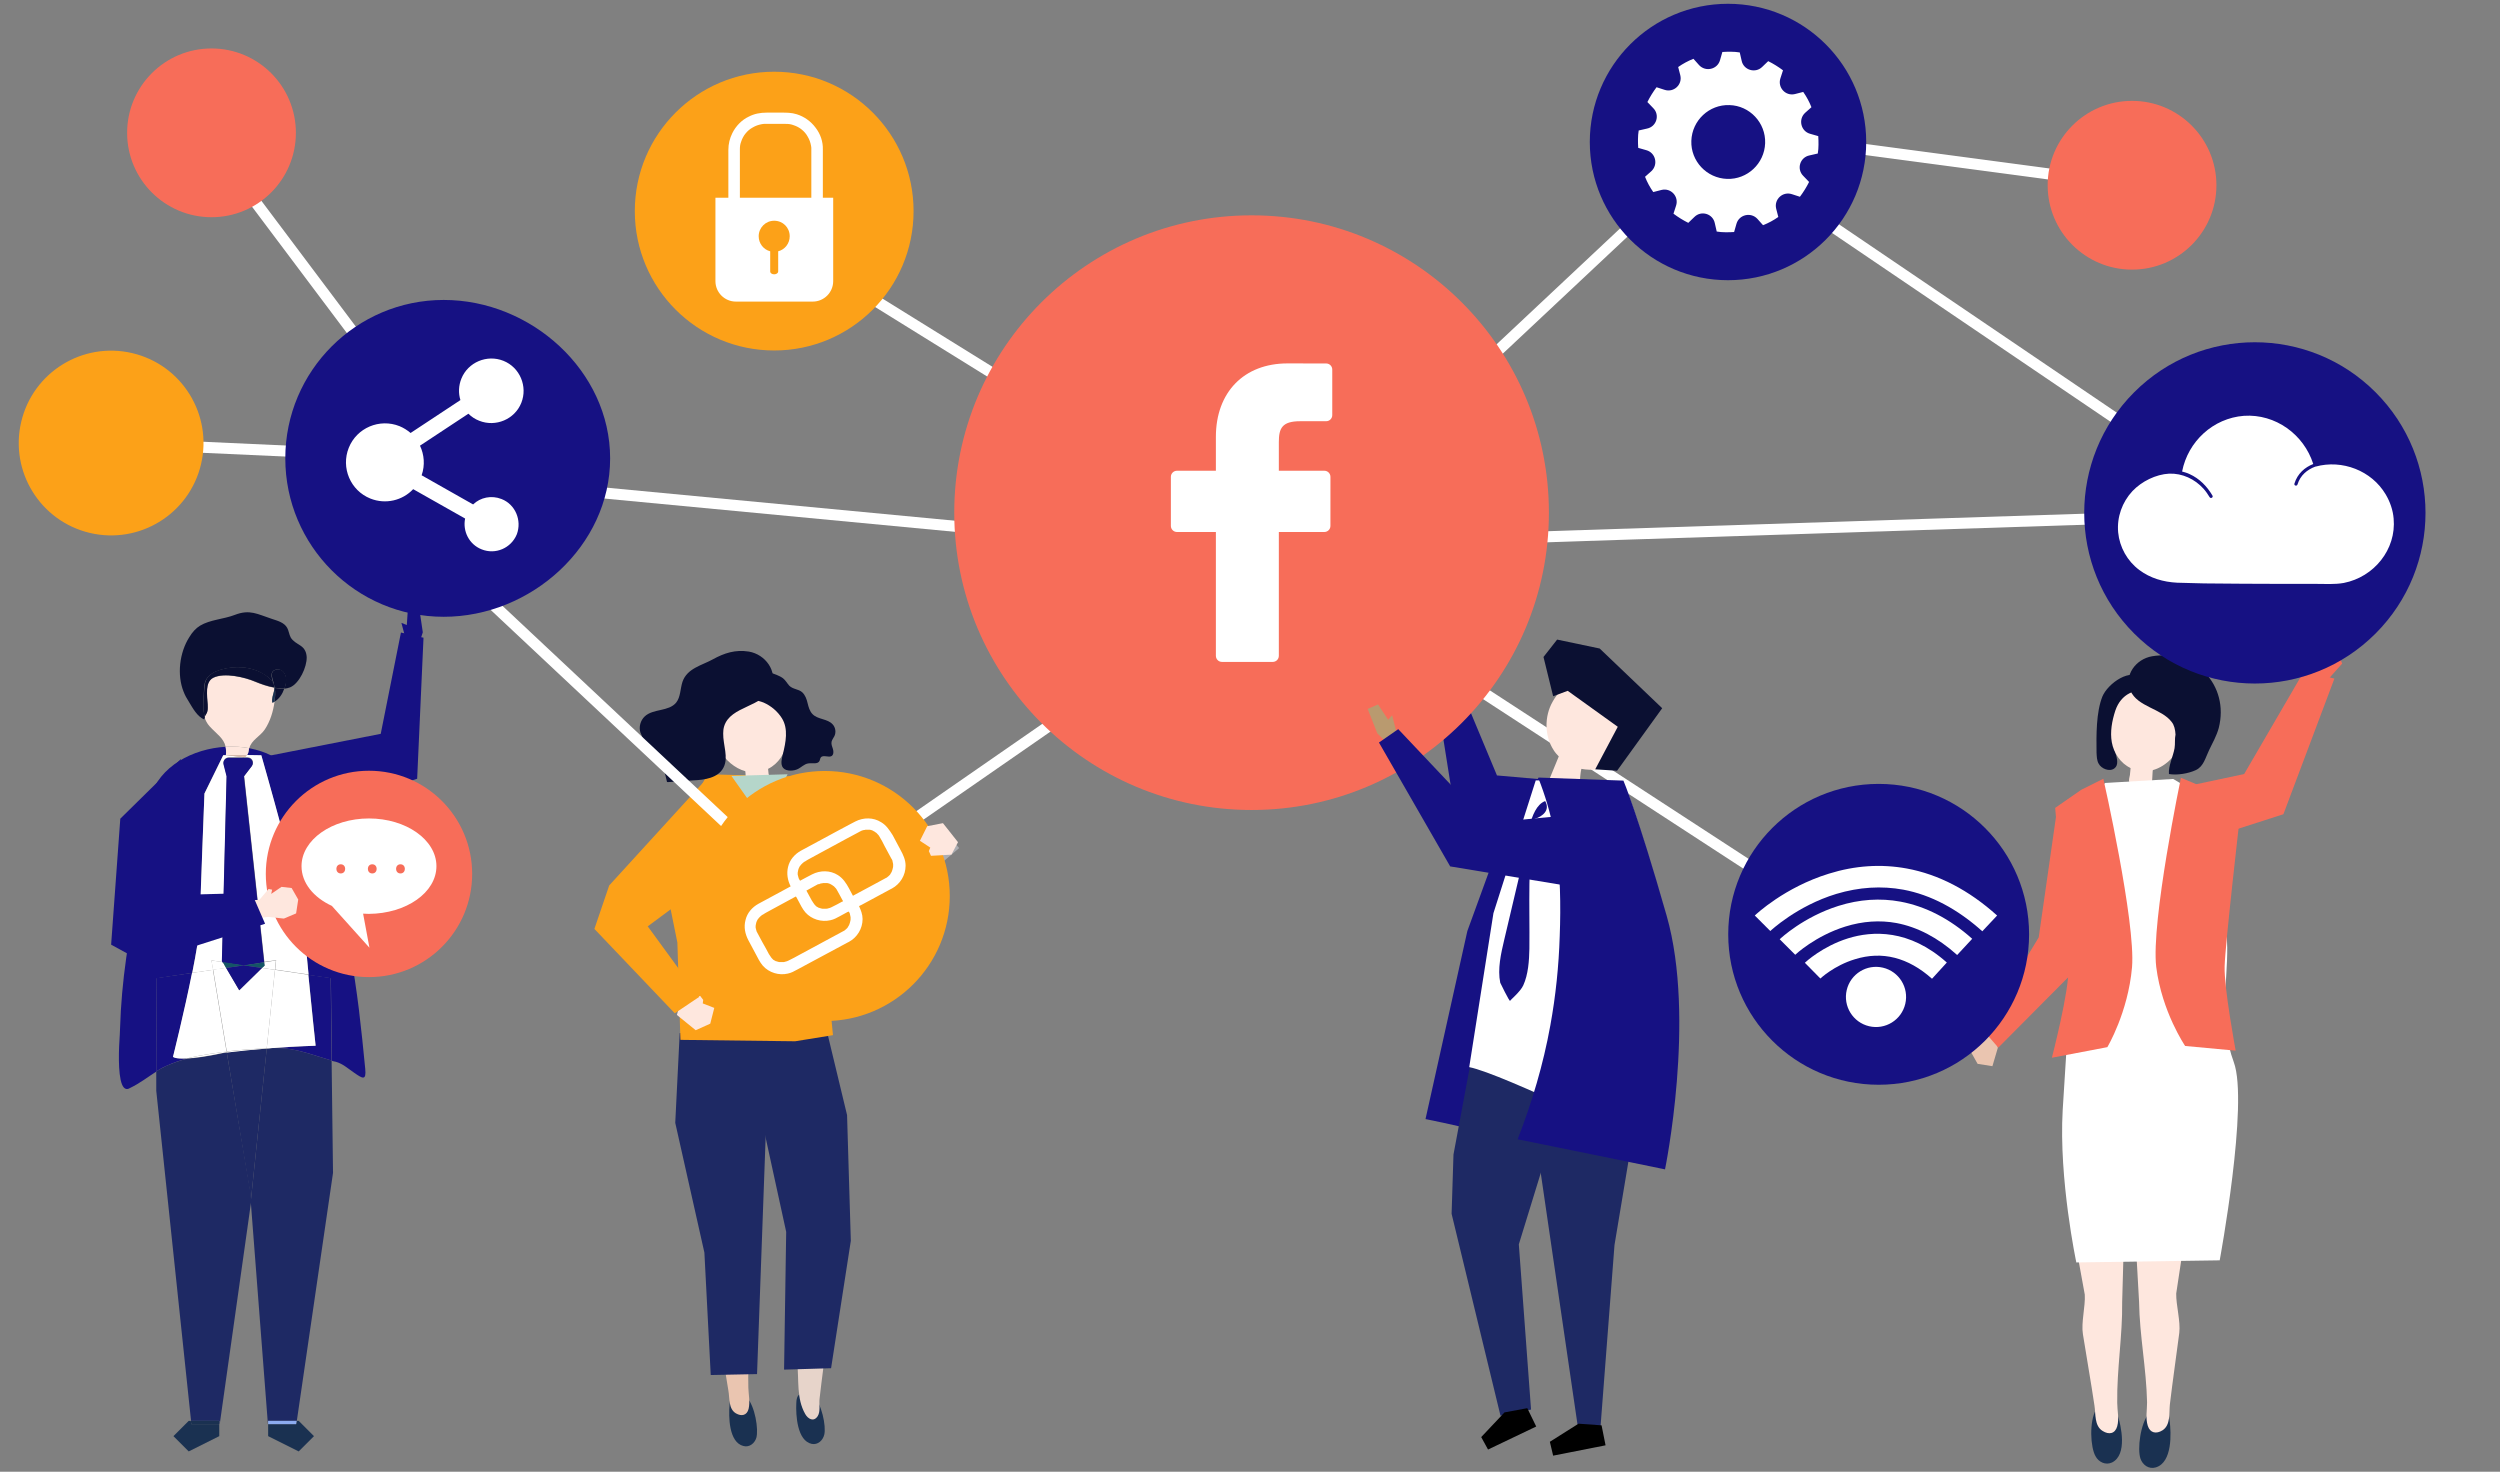 <svg viewBox="0 0 654 385" fill="none" xmlns="http://www.w3.org/2000/svg">
<rect x="0" y="0" width="654" height="385" fill="#808080" stroke="none"/>
<path d="M29.151 114.476L29.02 117.363L117.043 121.363L117.174 118.476L29.151 114.476Z" fill="white"/>
<path d="M54.379 33.884L52.068 35.619L116.009 120.784L118.32 119.049L54.379 33.884Z" fill="white"/>
<path d="M375.557 178.383L375.926 171.742L378.815 171.558L379.553 176.108L380.906 175.431L379.861 181.15L376.909 181.703L375.557 178.383Z" fill="#161183"/>
<path d="M412.695 204.699L391.605 202.855L381.213 177.952L375.434 179.797L380.906 214.291L413.863 220.317L412.695 204.699Z" fill="#161183"/>
<path d="M110.605 165.409L109.621 158.768L106.731 158.891L106.424 163.503L105.01 162.949L106.485 168.545L109.498 168.852L110.605 165.409Z" fill="#161183"/>
<path d="M69.225 197.936L99.599 191.971L104.887 165.47L110.79 166.823L109.13 203.716L78.755 213.799L69.225 197.936Z" fill="#161183"/>
<path d="M195.337 365.489C194.661 364.751 193.923 364.382 193.062 364.505C192.263 364.628 191.525 365.181 191.156 365.919C190.91 366.411 190.849 367.026 190.849 367.579C190.603 370.469 190.603 377.294 194.477 378.278C196.075 378.708 197.428 377.54 197.858 376.126C198.473 373.974 197.551 367.887 195.337 365.489Z" fill="#1A3151"/>
<path d="M196.691 322.14L196.507 339.664C196.753 347.473 195.523 355.282 195.769 363.091C195.831 364.874 196.261 366.78 195.831 368.563C195.4 370.285 193.986 370.592 192.51 369.731C190.543 368.563 190.912 365.796 190.543 363.767C189.682 358.233 188.637 352.761 187.714 347.227C187.284 344.521 188.206 340.709 188.022 338.004L185.193 323.308L196.691 322.14Z" fill="#EAC5B0"/>
<path d="M176.645 293.733L184.269 327.674L185.929 359.709L198.042 359.463L201.301 269.814L177.813 270.245L176.645 293.733Z" fill="#1E2964"/>
<path d="M212.674 364.874C211.997 364.197 211.198 363.829 210.399 364.013C209.599 364.197 208.861 364.812 208.554 365.55C208.369 366.104 208.308 366.657 208.308 367.21C208.185 370.1 208.492 376.925 212.366 377.725C213.965 378.032 215.256 376.802 215.625 375.327C216.178 373.113 214.949 367.149 212.674 364.874Z" fill="#1A3151"/>
<path d="M206.281 324.6L207.327 342.124C207.388 346.981 208.064 351.839 208.556 356.635C209.048 361.123 208.31 365.796 210.647 369.916C211.385 371.207 212.86 372.068 213.906 370.469C214.705 369.239 214.213 367.272 214.398 365.919C215.012 360.385 215.812 354.851 216.488 349.256C216.796 346.551 215.689 342.8 215.75 340.033L217.902 325.214L206.281 324.6Z" fill="#E7D4CA"/>
<path d="M221.592 291.704L222.576 324.6L217.411 357.926L205.113 358.295L205.667 322.263L199.149 292.38L196.936 272.766L216.489 270.491L221.592 291.704Z" fill="#1E2964"/>
<path d="M206.161 203.101L185.071 202.547L172.896 225.298L177.201 246.572L178 272.028L208.006 272.397L217.905 270.798L215.261 243.621L216.798 207.282L206.161 203.101Z" fill="#FCA118"/>
<path d="M178.06 262.006L177.076 265.51L181.995 269.507L185.807 267.785L186.853 263.666L183.84 262.497L183.963 261.575L183.163 260.53L178.06 262.006Z" fill="#FEE7DE"/>
<path d="M185.131 203.408L159.368 231.631L155.494 243.006L176.523 265.08L182.917 260.776L169.452 242.33L182.303 232.799L185.131 203.408Z" fill="#FCA118"/>
<path d="M205.361 216.812L216.306 238.763L228.173 241.1L250.923 221.854L245.881 216.075L225.652 227.388L214.953 207.282L205.361 216.812Z" fill="#ABADB2"/>
<path d="M204.804 185.454C201.606 176.231 189.432 179.674 186.911 187.913C185.251 193.263 189.432 200.211 194.966 201.748C194.966 201.932 195.027 202.178 195.027 202.301C195.027 203.162 195.15 204.023 195.273 204.884C195.335 205.191 200.192 204.269 200.746 204.146C200.93 204.085 201.176 204.085 201.237 203.9C201.422 203.593 201.114 202.67 201.053 202.363C200.992 201.932 200.991 201.564 200.93 201.133C203.697 199.78 205.419 196.952 205.91 194.062C206.402 191.172 205.788 188.221 204.804 185.454Z" fill="#FEE7DE"/>
<path d="M196.873 177.092C196.197 177.768 195.951 178.69 195.766 179.551C195.643 180.104 195.582 180.658 195.643 181.15C196.074 183.24 198.164 183.117 199.763 183.794C201.73 184.655 203.452 186.13 204.559 187.913C206.281 190.68 205.543 194.247 204.805 197.259C204.559 198.305 204.067 199.903 204.866 200.887C205.727 201.871 207.695 201.687 208.679 201.195C209.601 200.764 210.339 199.903 211.384 199.719C212.491 199.534 213.905 200.026 214.397 199.043C214.52 198.797 214.52 198.428 214.704 198.182C215.319 197.321 216.795 198.305 217.594 197.751C218.086 197.382 218.086 196.583 217.902 195.968C217.717 195.353 217.41 194.738 217.533 194.062C217.656 193.509 218.025 193.078 218.271 192.586C218.762 191.603 218.578 190.311 217.84 189.512C216.487 187.975 213.966 188.282 212.552 186.807C211.814 186.069 211.507 184.962 211.261 183.917C211.015 182.871 210.646 181.826 209.847 181.088C208.863 180.227 207.449 180.35 206.465 179.367C205.912 178.752 205.543 178.014 204.866 177.461C204.006 176.784 202.407 176.231 201.362 175.923C199.947 175.493 198.103 175.862 196.873 177.092Z" fill="#0B1032"/>
<path d="M189.188 191.849C189.127 194.861 190.664 198.182 189.25 200.826C187.836 203.531 184.331 204.023 181.318 204.146C180.826 204.146 174.493 204.699 174.493 204.576C174.001 202.486 173.509 200.272 172.402 198.428C171.295 196.583 169.451 195.046 167.299 194.923C167.914 194.8 168.221 194.062 168.16 193.447C168.098 192.832 167.791 192.217 167.545 191.664C167.053 190.188 167.545 188.467 168.652 187.421C170.865 185.331 174.923 186.192 176.891 183.794C178.059 182.318 177.936 180.166 178.551 178.321C179.781 174.817 183.593 174.079 186.483 172.48C189.496 170.82 192.386 169.898 195.89 170.451C200.256 171.189 203.453 175.616 201.793 179.736C199.641 185.085 191.094 184.593 189.434 190.004C189.25 190.619 189.188 191.234 189.188 191.849Z" fill="#0B1032"/>
<path d="M191.34 202.978L197.857 212.201L200.932 211.955L206.035 202.547L191.34 202.978Z" fill="#B5D6CA"/>
<path d="M452.27 32.899L451.889 35.763L557.569 49.848L557.951 46.983L452.27 32.899Z" fill="white"/>
<path d="M100.297 129.27L98.32 131.378L209.216 235.401L211.193 233.293L100.297 129.27Z" fill="white"/>
<path d="M453.8 40.185L452.178 42.577L589.029 135.365L590.651 132.973L453.8 40.185Z" fill="white"/>
<path d="M95.544 279.591C95.052 274.426 94.499 269.2 93.884 264.035C92.593 253.705 90.871 243.375 87.92 233.414C86.813 229.602 85.522 225.851 84.231 222.039C82.632 217.427 81.095 212.877 79.496 208.266C77.528 202.547 74.208 198.551 68.428 196.583C67.383 196.214 66.338 195.968 65.17 195.722C65.17 195.845 65.108 195.968 65.108 196.091C65.047 196.645 64.862 197.259 64.555 197.628L68.367 197.69C68.367 197.69 79.066 235.136 79.496 241.592C79.619 244.051 80.172 249.401 80.726 255.057L86.567 255.918L86.813 277.5C87.121 277.623 87.49 277.685 87.797 277.746C89.641 278.238 91.117 279.591 92.654 280.636C94.868 282.173 95.852 282.788 95.544 279.591Z" fill="#161183"/>
<path d="M50.288 254.504C51.333 249.216 52.194 244.359 52.255 241.715C52.501 233.783 53.485 207.589 53.485 207.589L58.404 197.567H59.326C59.265 197.567 59.203 197.567 59.142 197.567C59.203 196.706 59.203 196.03 59.08 195.353C50.472 195.845 41.679 200.395 39.22 208.758C39.035 209.434 38.851 210.172 38.789 210.848C38.42 215.152 39.773 218.288 38.544 222.654C37.437 226.404 36.514 230.217 35.777 234.029C34.731 239.563 33.809 245.097 33.01 250.63C32.149 256.718 31.595 262.805 31.411 268.892C31.411 269.568 31.288 271.413 31.165 273.688C30.98 278.361 31.104 284.633 33.071 284.879C33.44 284.94 33.809 284.756 34.116 284.571C36.637 283.342 38.666 281.743 40.88 280.329L41.003 255.918L50.288 254.504Z" fill="#161183"/>
<path d="M71.07 274.18C70.64 274.242 70.209 274.242 69.779 274.303L65.598 314.331L70.086 372.56H70.148V371.699H77.649L87.118 306.83L86.749 277.439C82.199 276.148 77.28 274.119 72.607 274.18C72.054 274.18 71.562 274.18 71.07 274.18Z" fill="#1E2964"/>
<path d="M80.664 254.996C81.525 263.912 82.57 273.565 82.57 273.565C82.57 273.565 77.897 273.688 71.072 274.18C71.564 274.18 72.056 274.18 72.609 274.18C77.344 274.119 82.263 276.148 86.751 277.439L86.506 255.857L80.664 254.996Z" fill="#161183"/>
<path d="M70.148 372.56V375.696L78.142 379.692L82.138 375.696L78.142 371.699H77.588L77.465 372.56H70.148Z" fill="#1A3151"/>
<path d="M70.148 372.56H77.465L77.588 371.699H70.148V372.56Z" fill="#8CABEF"/>
<path d="M59.325 275.348C59.141 275.348 58.956 275.41 58.772 275.41C54.037 276.455 50.901 276.824 48.934 276.947C47.028 277.439 45.121 278.115 43.338 278.915C42.478 279.345 41.617 279.775 40.879 280.267V285.371L49.979 371.699H57.419V372.56H57.48L65.658 314.639L65.72 314.331L65.535 311.933L59.325 275.348Z" fill="#1E2964"/>
<path d="M48.934 276.885C45.675 277.07 45.306 276.455 45.306 276.455C45.306 276.455 48.257 264.711 50.286 254.504L41.002 255.857L40.879 280.267C41.678 279.775 42.478 279.283 43.338 278.915C45.121 278.054 47.028 277.439 48.934 276.885Z" fill="#161183"/>
<path d="M59.328 275.348L65.415 311.933L65.6 314.331L69.781 274.303C66.645 274.549 63.079 274.856 59.328 275.348Z" fill="#1E2964"/>
<path d="M49.919 371.699H49.366L45.369 375.696L49.366 379.692L57.359 375.696V372.56H50.042L49.919 371.699Z" fill="#1A3151"/>
<path d="M49.92 371.699L50.043 372.56H57.36V371.699H49.92Z" fill="#1A3151"/>
<path d="M64.06 197.997C63.753 198.12 63.384 198.059 63.077 197.997C61.847 197.874 60.556 197.69 59.326 197.567H58.403L53.484 207.589C53.484 207.589 52.439 233.783 52.255 241.715C52.193 244.359 51.332 249.216 50.287 254.504L55.76 253.705L55.329 251.245L58.281 251.676L58.096 251.307L59.326 202.978L58.526 199.842C58.281 198.981 58.957 198.12 59.879 198.12H64.798C65.966 198.12 66.581 199.411 65.905 200.334L63.876 202.978L69.164 251.614L72.238 251.184L71.992 253.643L80.723 254.935C80.17 249.278 79.678 243.928 79.494 241.469C79.125 235.013 68.364 197.567 68.364 197.567L64.552 197.505C64.491 197.567 64.491 197.628 64.429 197.628C64.306 197.874 64.183 197.936 64.06 197.997Z" fill="white"/>
<path d="M69.779 274.303C70.21 274.242 70.64 274.242 71.07 274.18C70.64 274.18 70.21 274.18 69.779 274.242V274.303Z" fill="white"/>
<path d="M69.779 274.242C70.21 274.242 70.64 274.242 71.07 274.18C77.896 273.688 82.569 273.565 82.569 273.565C82.569 273.565 81.523 263.912 80.662 254.996L71.931 253.705L69.779 274.242Z" fill="white"/>
<path d="M58.279 251.676L55.328 251.245L55.697 253.705L59.14 253.213L58.279 251.676Z" fill="white"/>
<path d="M54.836 275.717C52.869 276.025 50.84 276.394 48.934 276.885C50.963 276.763 54.037 276.394 58.772 275.348C58.956 275.348 59.141 275.287 59.325 275.287L59.264 275.041C57.788 275.287 56.312 275.471 54.836 275.717Z" fill="white"/>
<path d="M68.551 253.213L71.933 253.705L72.178 251.245L69.104 251.737L69.227 252.598L68.551 253.213Z" fill="white"/>
<path d="M59.265 275.102L55.699 253.705L50.227 254.504C48.197 264.711 45.246 276.455 45.246 276.455C45.246 276.455 45.676 277.07 48.874 276.885C50.841 276.394 52.809 276.025 54.777 275.717C56.314 275.471 57.789 275.287 59.265 275.102Z" fill="white"/>
<path d="M59.266 275.102L59.327 275.348C63.016 274.918 66.583 274.549 69.78 274.303V274.242C66.275 274.364 62.77 274.672 59.266 275.102Z" fill="white"/>
<path d="M69.779 274.242L71.931 253.705L68.549 253.213L62.585 259.054L59.142 253.151L55.76 253.643L59.326 275.041C62.769 274.672 66.274 274.364 69.779 274.242Z" fill="white"/>
<path d="M69.105 251.737L63.817 203.101L65.846 200.457C66.522 199.534 65.907 198.243 64.739 198.243H59.82C58.898 198.243 58.283 199.104 58.468 199.965L59.267 203.101L58.037 251.43L58.222 251.799L63.694 252.598L69.105 251.737Z" fill="#161183"/>
<path d="M63.754 252.537L58.281 251.676L59.142 253.213L63.754 252.537Z" fill="#145566"/>
<path d="M68.55 253.213L69.226 252.598L69.103 251.737L63.754 252.537L68.55 253.213Z" fill="#145566"/>
<path d="M59.141 253.213L62.584 259.054L68.548 253.213L63.752 252.536L59.141 253.213Z" fill="#161183"/>
<path d="M65.228 195.722C65.72 193.632 68.057 192.648 69.287 190.803C70.701 188.651 71.439 186.192 71.808 183.671C71.808 183.609 71.808 183.609 71.808 183.548C71.623 183.671 71.439 183.732 71.254 183.794C71.008 182.81 71.5 181.765 71.685 180.719C71.746 180.473 71.746 180.227 71.746 179.92C69.963 179.613 68.118 178.936 66.766 178.383C63.999 177.153 58.649 175.923 55.759 177.338C53.484 178.444 54.161 182.072 54.284 184.347C54.284 184.9 54.345 185.515 54.222 186.069C54.099 186.622 53.73 187.053 53.484 187.544C53.73 188.405 54.161 189.266 54.837 190.004C56.682 192.033 58.526 193.078 59.018 195.353C61.109 195.23 63.261 195.353 65.228 195.722Z" fill="#FEE7DE"/>
<path d="M59.082 197.567C59.143 197.567 59.205 197.567 59.266 197.567L64.554 197.628C64.923 197.259 65.046 196.645 65.108 196.091C65.108 195.968 65.169 195.845 65.169 195.722C63.202 195.353 61.111 195.23 58.959 195.353C59.143 195.968 59.205 196.706 59.082 197.567Z" fill="#FEE7DE"/>
<path d="M63.079 197.997C63.386 198.059 63.755 198.059 64.063 197.997C64.247 197.936 64.37 197.874 64.493 197.751C64.555 197.69 64.555 197.69 64.616 197.628L59.328 197.567C60.558 197.751 61.788 197.874 63.079 197.997Z" fill="#EAC5B0"/>
<path d="M71.868 179.981C72.114 181.15 71.991 182.379 71.807 183.548C73.036 182.871 73.897 181.519 74.389 180.104C73.59 180.166 72.729 180.104 71.868 179.981Z" fill="#0B1032"/>
<path d="M71.868 179.981C71.806 179.981 71.806 179.981 71.745 179.981C71.745 180.227 71.745 180.535 71.683 180.781C71.438 181.826 71.007 182.81 71.253 183.855C71.438 183.794 71.622 183.671 71.806 183.609C71.93 182.318 72.114 181.088 71.868 179.981Z" fill="#1A3151"/>
<path d="M53.362 180.596C53.423 179.674 53.423 178.752 53.854 177.952C54.53 176.538 56.067 175.739 57.604 175.247C61.478 174.079 65.844 174.325 69.225 176.538C70.148 177.092 70.947 177.829 71.439 178.813C71.501 178.936 71.562 179.121 71.623 179.244C71.377 178.137 70.886 177.03 71.07 176.231C71.316 175.062 72.915 174.817 73.775 175.493C74.39 175.923 74.759 176.784 74.821 177.583C74.882 178.383 74.698 179.182 74.452 179.981C74.452 180.043 74.39 180.104 74.39 180.166C74.944 180.104 75.436 179.981 75.928 179.797C78.326 178.752 80.293 174.509 80.232 171.927C80.17 170.697 79.74 169.652 78.633 168.914C77.711 168.299 76.604 167.746 76.05 166.762C75.62 165.962 75.559 165.04 75.128 164.241C74.329 162.827 72.607 162.396 71.132 161.904C67.381 160.674 65.352 159.322 61.417 160.859C58.588 161.966 54.96 162.089 52.316 163.687C51.21 164.364 50.287 165.409 49.55 166.639C46.906 170.758 46.291 176.6 48.012 180.904C48.381 181.888 48.873 182.748 49.426 183.609C50.472 185.331 51.579 187.421 53.423 188.221C53.423 188.036 53.546 187.852 53.608 187.667C52.931 185.331 53.3 182.871 53.362 180.596Z" fill="#0B1032"/>
<path d="M54.344 184.286C54.221 182.011 53.544 178.444 55.819 177.276C58.709 175.862 64.059 177.153 66.826 178.321C68.178 178.875 69.962 179.551 71.806 179.859C71.806 179.613 71.745 179.428 71.683 179.182C71.622 178.998 71.56 178.875 71.499 178.752C71.007 177.768 70.146 177.092 69.285 176.477C65.903 174.325 61.476 174.017 57.664 175.185C56.127 175.677 54.59 176.415 53.913 177.891C53.544 178.69 53.483 179.613 53.422 180.535C53.298 182.81 52.93 185.269 53.544 187.483C53.79 186.991 54.159 186.622 54.282 186.007C54.405 185.454 54.344 184.9 54.344 184.286Z" fill="#0B1032"/>
<path d="M74.882 177.522C74.82 176.723 74.451 175.923 73.836 175.431C72.975 174.817 71.377 175.063 71.131 176.169C70.946 176.969 71.5 178.075 71.684 179.182C71.746 179.428 71.869 179.674 71.869 179.92C72.73 180.043 73.652 180.104 74.451 180.043C74.451 179.982 74.513 179.92 74.513 179.859C74.759 179.121 74.943 178.321 74.882 177.522Z" fill="#0B1032"/>
<path d="M71.623 179.244C71.684 179.49 71.684 179.736 71.746 179.92C71.808 179.92 71.808 179.92 71.869 179.92C71.808 179.736 71.746 179.49 71.623 179.244Z" fill="#1A3151"/>
<path d="M553.62 188.282C551.96 190.926 552.759 194.37 553.497 197.259C553.804 198.428 554.296 200.149 553.128 201.01C551.837 201.994 549.685 201.072 549.008 199.78C548.516 198.92 548.516 197.874 548.455 196.89C548.393 192.463 548.332 186.315 549.992 182.195C551.345 178.936 557.371 174.263 560.937 177.706C561.613 178.321 561.859 179.244 562.044 180.104C562.167 180.596 562.29 181.15 562.167 181.642C561.736 183.671 559.707 183.548 558.17 184.224C556.325 185.085 554.665 186.561 553.62 188.282Z" fill="#0B1032"/>
<path d="M557.431 200.949C554.725 199.719 552.942 196.952 552.45 194.185C551.958 191.418 552.512 188.528 553.373 185.884C556.385 177.03 568.375 180.227 570.958 188.098C573.171 194.923 565.363 204.638 557.431 200.949Z" fill="#FEE7DE"/>
<path d="M569.115 192.156C568.869 193.263 569.053 194.615 568.869 195.722C568.5 197.874 567.209 200.395 567.393 202.486C569.545 202.855 572.496 202.363 574.464 201.441C576.493 200.457 576.924 198.243 577.907 196.214C578.83 194.308 579.875 192.463 580.428 190.434C583.257 179.244 574.218 169.775 562.966 171.681C558.723 172.419 555.588 176.661 557.309 180.658C559.154 184.962 565.487 185.331 568.131 188.897C568.746 189.635 569.053 190.865 569.115 192.156Z" fill="#0B1032"/>
<path d="M557.434 200.211C557.372 201.072 557.249 201.871 557.188 202.732C557.126 203.101 556.819 204.146 557.004 204.515C557.126 204.699 557.311 204.761 557.495 204.761C558.049 204.884 562.783 205.745 562.845 205.376C562.968 204.392 563.091 203.408 563.091 202.486C563.091 201.686 563.398 200.334 563.214 199.657C562.23 200.026 561.308 200.149 560.324 200.149C559.34 200.149 558.356 200.149 557.434 200.088C557.434 200.088 557.434 200.149 557.434 200.211Z" fill="#FEE7DE"/>
<path d="M522.076 270.86L518.756 270.183L515.436 274.918L517.342 278.3L521.215 278.915L522.63 274.119L522.076 270.86Z" fill="#EAC5B0"/>
<path d="M553.376 211.401L538.189 211.279L533.331 245.22L518.697 269.384L522.755 274.057L542.062 254.627L553.376 211.401Z" fill="#F76D59"/>
<path d="M548.333 368.747C548.886 367.825 549.624 367.21 550.669 367.149C551.653 367.087 552.575 367.518 553.19 368.256C553.559 368.747 553.743 369.362 553.928 369.977C554.912 373.052 556.572 380.553 552.514 382.582C550.792 383.381 549.009 382.459 548.21 380.983C546.857 378.708 546.488 371.883 548.333 368.747Z" fill="#1A3151"/>
<path d="M555.71 320.972L555.157 340.648C555.28 349.379 553.742 358.172 553.865 366.964C553.865 368.993 554.419 371.084 553.865 373.113C553.312 375.081 551.713 375.388 550.053 374.343C547.84 372.99 548.27 369.916 547.901 367.641C546.979 361.431 545.872 355.22 544.888 349.01C544.396 345.997 545.565 341.755 545.38 338.68L542.367 322.14L555.71 320.972Z" fill="#FEE7DE"/>
<path d="M562.288 369.547C563.025 368.686 563.825 368.256 564.87 368.317C565.792 368.44 566.715 368.993 567.145 369.854C567.453 370.408 567.514 371.023 567.575 371.699C568.006 374.896 568.313 382.582 563.948 383.873C562.103 384.427 560.504 383.197 559.951 381.598C559.09 379.139 559.89 372.314 562.288 369.547Z" fill="#1A3151"/>
<path d="M558.477 320.91L559.583 340.586C559.706 349.318 561.489 358.049 561.674 366.841C561.674 368.87 561.243 371.023 561.858 372.99C562.473 374.896 564.072 375.204 565.732 374.158C567.884 372.744 567.392 369.67 567.638 367.395C568.376 361.185 569.298 354.913 570.098 348.703C570.467 345.628 569.237 341.447 569.298 338.373L571.819 321.71L558.477 320.91Z" fill="#FEE7DE"/>
<path d="M568.499 203.777L550.729 204.822L541.075 212.078C541.075 212.078 542.059 242.391 541.69 253.643C541.321 264.895 540.583 273.996 539.6 290.413C538.554 308.49 543.166 330.256 543.166 330.256L580.673 329.703C580.673 329.703 588.297 288.568 584.362 277.869C580.427 267.232 582.764 256.595 582.641 247.863C582.518 239.132 578.828 209.864 578.828 209.864L568.499 203.777Z" fill="white"/>
<path d="M576.862 206.114L585.962 213.615C585.962 213.615 582.088 247.187 581.965 252.782C581.781 258.378 584.855 274.856 584.855 274.856L571.635 273.627C571.635 273.627 565.548 264.711 564.072 252.967C562.658 241.223 570.529 203.47 570.529 203.47L576.862 206.114Z" fill="#F76D59"/>
<path d="M544.457 206.605L537.632 211.34C537.632 211.34 540.768 247.863 541.076 253.397C541.383 258.931 536.771 276.701 536.771 276.701L551.282 273.934C551.282 273.934 556.693 264.895 557.739 253.028C558.722 241.223 550.237 203.716 550.237 203.716L544.457 206.605Z" fill="#F76D59"/>
<path d="M603.917 177.768L607.852 179.059L612.71 173.587L610.926 169.037L606.315 167.623L603.732 173.464L603.917 177.768Z" fill="#F76D59"/>
<path d="M570.775 221.547L597.338 213L610.681 177.522L602.749 175.554L587.07 202.486L570.898 205.929L570.775 221.547Z" fill="#F76D59"/>
<path d="M336.847 144.865L209.395 233.209L211.041 235.584L338.494 147.24L336.847 144.865Z" fill="white"/>
<path d="M206.084 62.745L204.561 65.2L336.862 147.262L338.386 144.807L206.084 62.745Z" fill="white"/>
<path d="M91.742 121.223L91.469 124.1L337.535 147.451L337.808 144.574L91.742 121.223Z" fill="white"/>
<path d="M452.012 33.296L333.016 144.965L334.993 147.073L453.989 35.404L452.012 33.296Z" fill="white"/>
<path d="M334.788 144.813L333.211 147.235L490.675 249.775L492.252 247.353L334.788 144.813Z" fill="white"/>
<path d="M595.52 132.738L337.648 141.153L337.743 144.042L595.614 135.626L595.52 132.738Z" fill="white"/>
<path d="M327.412 211.893C370.37 211.893 405.194 177.069 405.194 134.112C405.194 91.154 370.37 56.331 327.412 56.331C284.455 56.331 249.631 91.154 249.631 134.112C249.631 177.069 284.455 211.893 327.412 211.893Z" fill="#F76D59"/>
<g clip-path="url(#clip0)">
<path d="M346.929 95.084L336.803 95.067C325.427 95.067 318.075 102.611 318.075 114.285V123.146H307.893C307.013 123.146 306.301 123.859 306.301 124.739V137.577C306.301 138.457 307.014 139.169 307.893 139.169H318.075V171.564C318.075 172.444 318.787 173.156 319.667 173.156H332.951C333.831 173.156 334.543 172.443 334.543 171.564V139.169H346.448C347.327 139.169 348.04 138.457 348.04 137.577L348.045 124.739C348.045 124.317 347.877 123.912 347.578 123.613C347.28 123.314 346.874 123.146 346.452 123.146H334.543V115.635C334.543 112.024 335.403 110.192 340.106 110.192L346.928 110.189C347.807 110.189 348.519 109.476 348.519 108.597V96.676C348.519 95.798 347.808 95.085 346.929 95.084Z" fill="white"/>
</g>
<path d="M202.528 91.686C222.666 91.686 238.99 75.361 238.99 55.224C238.99 35.086 222.666 18.762 202.528 18.762C182.391 18.762 166.066 35.086 166.066 55.224C166.066 75.361 182.391 91.686 202.528 91.686Z" fill="#FCA118"/>
<path d="M74.635 119.908C74.635 97.035 93.204 78.466 116.077 78.466C138.95 78.466 159.61 97.035 159.61 119.908C159.61 142.782 138.95 161.351 116.077 161.351C93.204 161.351 74.635 142.782 74.635 119.908Z" fill="#161183"/>
<path d="M215.748 267.109C233.814 267.109 248.46 252.464 248.46 234.398C248.46 216.332 233.814 201.687 215.748 201.687C197.682 201.687 183.037 216.332 183.037 234.398C183.037 252.464 197.682 267.109 215.748 267.109Z" fill="#FCA118"/>
<path d="M452.045 73.301C472.013 73.301 488.2 57.114 488.2 37.147C488.2 17.179 472.013 0.992 452.045 0.992C432.078 0.992 415.891 17.179 415.891 37.147C415.891 57.114 432.078 73.301 452.045 73.301Z" fill="#161183"/>
<path d="M491.457 283.772C513.191 283.772 530.809 266.154 530.809 244.42C530.809 222.687 513.191 205.068 491.457 205.068C469.724 205.068 452.105 222.687 452.105 244.42C452.105 266.154 469.724 283.772 491.457 283.772Z" fill="#161183"/>
<path d="M621.437 165.738C638.869 148.306 638.869 120.042 621.437 102.609C604.004 85.176 575.74 85.176 558.307 102.609C540.874 120.042 540.874 148.306 558.307 165.738C575.74 183.171 604.004 183.171 621.437 165.738Z" fill="#161183"/>
<path d="M557.742 70.534C569.933 70.534 579.816 60.651 579.816 48.46C579.816 36.269 569.933 26.386 557.742 26.386C545.551 26.386 535.668 36.269 535.668 48.46C535.668 60.651 545.551 70.534 557.742 70.534Z" fill="#F76D59"/>
<path d="M55.33 56.822C67.521 56.822 77.404 46.94 77.404 34.748C77.404 22.557 67.521 12.675 55.33 12.675C43.139 12.675 33.256 22.557 33.256 34.748C33.256 46.94 43.139 56.822 55.33 56.822Z" fill="#F76D59"/>
<path d="M52.587 121.452C55.654 108.464 47.611 95.448 34.623 92.382C21.635 89.315 8.62 97.358 5.553 110.346C2.486 123.334 10.529 136.349 23.517 139.415C36.505 142.482 49.52 134.44 52.587 121.452Z" fill="#FCA118"/>
<path d="M96.526 255.611C111.434 255.611 123.519 243.526 123.519 228.618C123.519 213.71 111.434 201.625 96.526 201.625C81.618 201.625 69.533 213.71 69.533 228.618C69.533 243.526 81.618 255.611 96.526 255.611Z" fill="#F76D59"/>
<path d="M63.627 235.689L67.87 235.382L70.268 232.553L71.19 232.738L70.944 233.844L73.649 232L76.293 232.307L78.015 235.32L77.462 238.948L74.264 240.301L70.145 239.87L64.303 240.485L63.627 235.689Z" fill="#FEE7DE"/>
<path d="M65.842 233.598L42.599 234.213L47.334 198.551L31.47 214.168L29.072 247.126L37.619 251.799L69.346 241.653L65.842 233.598Z" fill="#161183"/>
<path d="M396.218 209.618L402.489 203.531L419.398 204.638C419.398 204.638 421.12 216.689 428.806 243.621C436.492 270.552 425.24 304.801 425.24 304.801C425.24 304.801 381.645 294.409 372.914 292.749L383.859 243.559L396.218 209.618Z" fill="#161183"/>
<path d="M410.113 274.364V283.957L397.324 325.522L400.521 368.747L392.528 370.346L379.738 317.529L380.23 302.034L386.133 270.368L410.113 274.364Z" fill="#1E2964"/>
<path d="M399.971 285.74L412.822 373.666H418.663L422.352 325.706L430.345 277.746L399.971 285.74Z" fill="#1E2964"/>
<path d="M393.574 369.485L387.486 375.942L389.269 379.2L401.874 373.175L399.538 368.379L393.574 369.485Z" fill="black"/>
<path d="M412.943 372.437L405.441 377.171L406.302 380.799L420.014 378.094L418.969 372.867L412.943 372.437Z" fill="black"/>
<path d="M410.235 178.69C413.801 182.441 420.257 182.564 423.332 186.807C425.299 189.574 425.238 193.509 423.762 196.645C423.086 198.12 422.04 199.473 420.688 200.272C419.765 200.826 418.782 201.072 417.736 201.256C416.384 201.441 414.969 201.379 413.678 201.133C413.432 202.363 413.309 203.593 413.309 204.822C410.911 203.9 407.775 204.638 405.377 203.716C405.931 202.363 407.222 199.289 407.775 197.874C407.283 197.382 406.792 196.829 406.423 196.214C404.025 192.525 403.963 187.421 406.177 183.548C407.222 181.642 408.698 180.166 410.235 178.69Z" fill="#FEE7DE"/>
<path d="M410.112 180.719L423.209 190.127L417.307 201.256L423.025 201.625L434.83 185.269L418.475 169.652L407.346 167.315L403.779 171.865L406.3 182.134L410.112 180.719Z" fill="#0B1032"/>
<path d="M401.751 204.146L424.624 204.207C424.624 204.207 427.944 212.078 435.63 238.948C443.316 265.879 432.064 300.128 432.064 300.128C432.064 300.128 393.081 280.882 384.35 279.16L390.683 238.886L401.751 204.146Z" fill="white"/>
<path d="M435.999 239.563C428.313 212.631 424.685 204.207 424.685 204.207L402.488 203.408L402.426 203.531C402.857 204.638 403.287 205.745 403.656 206.851C405.193 211.279 406.3 215.767 406.977 220.379C408.206 228.433 408.329 236.796 408.022 244.912C407.776 252.721 406.977 260.53 405.562 268.277C403.718 278.484 400.766 288.384 397.016 298.037C414.724 301.603 435.568 305.907 435.568 305.907C435.568 305.907 443.684 266.494 435.999 239.563Z" fill="#161183"/>
<path d="M393.51 245.834C392.649 249.462 391.727 253.52 392.464 257.087C392.464 257.087 394.862 262.067 395.047 261.821C395.047 261.637 397.752 259.423 398.49 257.763C399.781 254.934 400.027 251.368 400.089 248.171C400.212 236.857 399.536 225.421 401.442 214.23C403.655 213.554 405.561 211.893 404.209 209.557C399.843 211.217 399.413 220.993 398.429 224.99C396.769 231.938 395.17 238.886 393.51 245.834Z" fill="#161183"/>
<path d="M248.892 223.576L250.613 220.317L246.678 215.337L242.558 216.136L240.652 219.948L243.358 221.731L242.989 222.654L243.542 223.883L248.892 223.576Z" fill="#FEE7DE"/>
<path d="M624.085 129.316C620.396 123.106 612.71 120.154 605.762 122.06C605.762 122.06 605.762 122.06 605.7 122.06C603.548 122.86 601.765 124.335 601.027 126.733C600.843 127.287 600.044 127.041 600.228 126.488C601.027 123.905 602.933 122.245 605.147 121.384C602.687 113.637 595.247 108.226 587.008 108.779C578.953 109.394 572.374 115.481 570.837 123.352C571.513 123.536 572.19 123.721 572.805 124.028C575.387 125.196 577.355 127.225 578.769 129.623C579.076 130.115 578.338 130.546 578.031 130.054C577.539 129.254 577.047 128.517 576.432 127.84C574.157 125.319 570.899 123.782 567.455 123.905C563.95 124.09 560.261 125.934 557.863 128.455C555.158 131.345 553.744 135.28 554.112 139.277C554.481 143.151 556.51 146.778 559.646 149.115C562.536 151.267 565.918 152.251 569.546 152.435C571.882 152.497 574.28 152.558 576.617 152.62C583.38 152.681 590.144 152.743 596.846 152.743C599.798 152.743 602.749 152.743 605.762 152.743C608.221 152.743 610.742 152.927 613.14 152.497C621.011 150.959 626.913 143.765 626.176 135.649C625.991 133.436 625.253 131.284 624.085 129.316Z" fill="white"/>
<path d="M131.205 130.546C128.561 129.5 125.672 130.115 123.765 131.96L110.3 124.335C111.222 121.692 110.976 118.925 109.869 116.588L122.536 108.226C123.335 109.025 124.257 109.64 125.364 110.07C129.668 111.792 134.649 109.702 136.37 105.397C138.092 101.093 136.001 96.113 131.697 94.391C127.393 92.669 122.413 94.76 120.691 99.064C119.953 100.909 119.892 102.876 120.445 104.66L107.41 113.268C106.549 112.53 105.565 111.915 104.52 111.485C99.293 109.394 93.329 111.915 91.239 117.141C89.148 122.368 91.669 128.332 96.895 130.423C100.892 132.021 105.319 130.915 108.086 127.963L121.675 135.649C120.998 138.969 122.72 142.413 125.979 143.704C129.607 145.18 133.726 143.397 135.202 139.769C136.555 136.141 134.833 131.96 131.205 130.546Z" fill="white"/>
<path d="M498.422 262.609C499.421 258.379 496.802 254.14 492.572 253.141C488.341 252.142 484.102 254.762 483.104 258.992C482.105 263.222 484.724 267.461 488.954 268.46C493.185 269.459 497.424 266.839 498.422 262.609Z" fill="white"/>
<path opacity="0.06" d="M496.56 256.533C496.867 257.517 496.99 258.624 496.929 259.669C496.806 261.329 496.191 262.928 495.084 264.158C493.916 265.449 492.44 266.31 490.903 266.679C490.104 266.863 489.304 266.925 488.505 266.925H488.443C488.812 267.232 489.243 267.478 489.735 267.662C492.809 268.892 496.437 267.109 497.789 263.666C498.712 261.022 498.158 258.255 496.56 256.533Z" fill="white"/>
<path d="M505.415 256.041C499.143 250.446 492.38 248.724 485.247 250.938C479.775 252.598 476.209 255.98 476.209 255.98L472.15 251.86C472.335 251.676 476.762 247.556 483.464 245.465C489.797 243.498 499.451 243.006 509.289 251.799L505.415 256.041Z" fill="white"/>
<path d="M511.993 249.831C506.951 245.281 501.602 242.514 496.13 241.469C491.764 240.669 487.275 240.977 482.725 242.391C474.855 244.851 469.69 249.708 469.628 249.77L465.57 245.711C465.816 245.465 471.781 239.87 480.942 236.98C486.415 235.259 491.887 234.89 497.175 235.873C503.754 237.103 510.087 240.362 515.928 245.588L511.993 249.831Z" fill="white"/>
<path d="M518.572 243.621C512.055 237.78 505.107 234.09 497.913 232.738C492.194 231.692 486.353 232.061 480.389 233.844C470.059 236.98 463.172 243.498 463.111 243.559L459.053 239.501C459.36 239.194 466.862 232.123 478.421 228.556C485.308 226.404 492.133 225.974 498.835 227.204C507.136 228.741 515.068 232.861 522.446 239.501L518.572 243.621Z" fill="white"/>
<path d="M360.306 191.849L357.785 185.454L360.491 184.286L363.135 188.282L364.18 187.114L365.656 192.894L363.012 194.492L360.306 191.849Z" fill="#B99A6F"/>
<path d="M417.182 212.631L388.959 215.275L365.778 190.742L360.736 194.247L379.367 226.65L417.182 232.922V212.631Z" fill="#161183"/>
<path d="M230.507 215.091C228.478 213.8 225.896 213.799 223.743 214.906C223.252 215.152 222.821 215.398 222.329 215.644C219.87 216.935 217.41 218.288 215.012 219.579C213.168 220.563 211.323 221.547 209.54 222.531C207.88 223.453 206.589 224.929 206.158 226.773C205.728 228.556 206.035 230.278 206.834 231.877C205.851 232.43 204.867 232.922 203.883 233.475C202.038 234.459 200.194 235.443 198.411 236.427C196.751 237.349 195.459 238.825 195.029 240.669C194.537 242.514 194.906 244.297 195.767 245.957C196.382 247.126 197.058 248.355 197.673 249.524C198.226 250.569 198.78 251.737 199.579 252.659C201.178 254.443 203.76 255.242 206.097 254.689C207.019 254.504 207.757 254.074 208.556 253.643C212.922 251.307 217.349 248.909 221.714 246.572C221.837 246.511 221.96 246.449 222.083 246.388C224.235 245.22 225.65 242.944 225.65 240.423C225.65 239.194 225.219 238.148 224.727 237.042C224.912 236.919 225.096 236.857 225.342 236.734C227.863 235.382 230.384 234.029 232.967 232.615C233.09 232.553 233.213 232.492 233.335 232.43C235.488 231.262 236.902 228.987 236.902 226.466C236.902 224.929 236.287 223.637 235.549 222.285C234.873 220.994 234.196 219.764 233.52 218.473C232.659 217.12 231.86 215.89 230.507 215.091ZM225.588 217.366C225.588 217.366 225.527 217.366 225.588 217.366V217.366ZM214.459 231.2C214.52 231.2 214.52 231.2 214.459 231.2C214.643 231.139 214.828 231.077 215.012 231.077C215.074 231.077 215.197 231.077 215.258 231.016H215.32H215.381C215.627 231.016 215.812 231.016 216.058 231.016H216.304C216.365 231.016 216.426 231.016 216.426 231.016C216.734 231.077 216.98 231.139 217.226 231.262C217.226 231.262 217.287 231.262 217.287 231.323C217.41 231.385 217.533 231.446 217.656 231.508C217.718 231.569 218.148 231.877 218.025 231.754C218.21 231.877 218.333 232.061 218.456 232.184C218.517 232.246 218.579 232.307 218.64 232.369C218.64 232.369 218.763 232.553 218.824 232.615C219.316 233.414 219.747 234.336 220.239 235.197C220.362 235.382 220.423 235.566 220.546 235.75C220.485 235.812 220.362 235.873 220.3 235.873C220.239 235.873 220.177 235.935 220.177 235.935C219.378 236.365 218.64 236.796 217.841 237.165C217.718 237.226 217.595 237.288 217.472 237.349C217.349 237.411 217.164 237.472 217.041 237.534C217.103 237.472 216.672 237.657 216.549 237.657C216.426 237.718 216.304 237.718 216.181 237.718H216.119C215.812 237.718 215.566 237.718 215.258 237.718C215.258 237.718 215.197 237.718 215.135 237.718C215.012 237.718 214.951 237.657 214.828 237.657C214.643 237.595 214.397 237.534 214.213 237.472H214.151C214.151 237.472 214.09 237.472 214.09 237.411C214.028 237.349 213.906 237.349 213.844 237.288C213.721 237.226 213.598 237.165 213.537 237.103C213.475 237.042 213.414 237.042 213.414 236.98C213.229 236.796 213.045 236.611 212.922 236.427C212.922 236.365 212.86 236.365 212.86 236.304C212.86 236.304 212.737 236.119 212.676 236.058C212.614 235.935 212.553 235.812 212.43 235.689C211.938 234.767 211.446 233.906 210.954 232.984C211.753 232.553 212.491 232.123 213.291 231.692C213.537 231.569 213.721 231.446 213.967 231.323C214.028 231.323 214.028 231.262 214.09 231.262C214.151 231.385 214.336 231.323 214.459 231.2ZM214.397 231.262C214.397 231.262 214.336 231.262 214.397 231.262V231.262ZM222.022 238.456C222.083 238.517 222.083 238.579 222.145 238.64C222.206 238.763 222.268 238.886 222.329 239.009C222.329 239.009 222.329 239.009 222.329 239.071C222.391 239.378 222.452 239.624 222.514 239.932C222.514 239.932 222.514 239.993 222.514 240.055C222.514 240.178 222.514 240.239 222.514 240.362C222.514 240.546 222.514 240.731 222.452 240.915L222.391 241.161C222.391 241.223 222.329 241.346 222.329 241.407C222.268 241.53 222.268 241.653 222.206 241.776C222.206 241.838 222.145 241.899 222.145 241.899C222.145 241.899 222.145 241.899 222.145 241.961C222.022 242.145 221.899 242.391 221.776 242.576C221.776 242.637 221.714 242.637 221.714 242.699L221.53 242.883C221.345 243.067 221.222 243.19 221.038 243.313L220.977 243.375C220.977 243.375 220.915 243.375 220.915 243.436C220.792 243.498 220.669 243.559 220.546 243.621C216.672 245.711 212.799 247.802 208.925 249.893C208.126 250.323 207.388 250.753 206.589 251.122C206.466 251.184 206.343 251.245 206.22 251.307C206.097 251.368 205.912 251.43 205.789 251.491C205.851 251.43 205.42 251.614 205.297 251.614C205.174 251.676 205.051 251.676 204.928 251.676H204.867C204.559 251.676 204.313 251.676 204.006 251.676C204.006 251.676 203.945 251.676 203.883 251.676C203.76 251.676 203.699 251.614 203.576 251.614C203.391 251.553 203.145 251.491 202.961 251.43H202.899C202.899 251.43 202.838 251.43 202.838 251.368C202.776 251.307 202.653 251.307 202.592 251.245C202.469 251.184 202.346 251.122 202.284 251.061C202.223 250.999 202.161 250.999 202.161 250.938C201.977 250.753 201.793 250.569 201.67 250.384C201.67 250.323 201.608 250.323 201.608 250.261C201.608 250.261 201.485 250.077 201.424 250.016C201.362 249.893 201.301 249.77 201.178 249.647C200.624 248.601 200.071 247.556 199.456 246.511C199.026 245.65 198.534 244.851 198.103 243.99C198.042 243.928 198.042 243.805 197.98 243.744C197.98 243.744 197.98 243.682 197.919 243.682V243.621C197.857 243.375 197.796 243.19 197.734 242.944C197.734 242.883 197.673 242.637 197.673 242.699C197.673 242.637 197.673 242.576 197.673 242.514C197.673 242.391 197.673 242.268 197.673 242.207C197.673 242.145 197.734 241.838 197.734 241.838C197.796 241.653 197.796 241.469 197.857 241.284C197.919 241.161 197.919 241.1 197.98 240.977C197.98 240.977 198.042 240.915 198.042 240.854C198.103 240.669 198.226 240.485 198.349 240.362C198.411 240.301 198.472 240.178 198.534 240.116C198.534 240.116 198.718 239.932 198.78 239.87C198.964 239.686 199.087 239.563 199.272 239.44L199.333 239.378C199.456 239.317 199.579 239.255 199.702 239.194L199.763 239.132C199.948 239.009 200.194 238.886 200.378 238.763C201.301 238.271 202.161 237.78 203.084 237.288C204.805 236.365 206.466 235.443 208.187 234.521C208.187 234.521 208.187 234.582 208.249 234.582L208.372 234.767C208.495 235.013 208.679 235.32 208.802 235.566C209.355 236.611 209.909 237.78 210.708 238.702C212.307 240.485 214.889 241.284 217.226 240.731C218.148 240.546 218.886 240.116 219.685 239.686C220.362 239.317 221.038 238.948 221.714 238.579C221.837 238.579 221.899 238.517 222.022 238.456ZM231.429 221.362C231.983 222.408 232.598 223.514 233.151 224.56C233.213 224.621 233.213 224.683 233.274 224.744C233.335 224.867 233.397 224.99 233.458 225.113C233.458 225.113 233.458 225.113 233.458 225.175C233.52 225.482 233.581 225.728 233.643 226.035C233.643 226.035 233.643 226.097 233.643 226.158C233.643 226.281 233.643 226.343 233.643 226.466C233.643 226.65 233.643 226.835 233.581 227.019L233.52 227.265C233.52 227.327 233.458 227.45 233.458 227.511C233.397 227.634 233.397 227.757 233.335 227.88C233.335 227.942 233.274 228.003 233.274 228.003C233.274 228.003 233.274 228.003 233.274 228.065C233.151 228.249 233.028 228.495 232.905 228.679C232.905 228.741 232.844 228.741 232.844 228.802L232.659 228.987C232.475 229.171 232.352 229.294 232.167 229.417L232.106 229.479C232.106 229.479 232.044 229.479 232.044 229.54C231.921 229.602 231.798 229.663 231.675 229.725C229.031 231.139 226.387 232.615 223.682 234.029C223.498 234.152 223.313 234.213 223.129 234.336C222.76 233.66 222.452 233.045 222.083 232.369C221.345 231.016 220.546 229.786 219.193 228.925C217.164 227.634 214.582 227.634 212.43 228.741C211.938 228.987 211.508 229.233 211.016 229.479C210.462 229.786 209.909 230.094 209.294 230.401C209.232 230.278 209.171 230.217 209.11 230.094C209.048 230.032 209.048 229.909 208.987 229.848C208.987 229.848 208.987 229.786 208.925 229.786V229.725C208.864 229.479 208.802 229.294 208.741 229.048C208.741 229.048 208.679 228.741 208.679 228.802C208.679 228.741 208.679 228.679 208.679 228.618C208.679 228.495 208.679 228.372 208.679 228.311C208.679 228.249 208.741 227.942 208.741 227.942C208.802 227.757 208.802 227.573 208.864 227.388C208.925 227.265 208.925 227.204 208.987 227.081C208.987 227.081 209.048 227.019 209.048 226.958C209.11 226.773 209.232 226.589 209.355 226.466C209.417 226.404 209.478 226.281 209.54 226.22C209.54 226.22 209.724 226.035 209.786 225.974C209.97 225.79 210.093 225.667 210.278 225.544L210.339 225.482C210.462 225.421 210.585 225.359 210.708 225.298L210.77 225.236C210.954 225.113 211.2 224.99 211.385 224.867C212.307 224.375 213.168 223.883 214.09 223.392C216.549 222.039 219.009 220.748 221.468 219.395C222.391 218.903 223.313 218.411 224.235 217.919C224.481 217.796 224.666 217.673 224.912 217.55C224.973 217.55 224.973 217.489 225.035 217.489C225.219 217.427 225.342 217.304 225.527 217.243C225.527 217.243 225.527 217.243 225.588 217.243C225.773 217.181 225.957 217.12 226.141 217.12C226.203 217.12 226.326 217.12 226.387 217.058H226.449H226.51C226.756 217.058 226.941 217.058 227.187 217.058H227.433C227.494 217.058 227.556 217.058 227.556 217.058C227.863 217.12 228.109 217.181 228.355 217.304C228.355 217.304 228.417 217.304 228.417 217.366C228.539 217.427 228.662 217.489 228.785 217.55C228.847 217.612 229.277 217.919 229.154 217.796C229.339 217.919 229.462 218.104 229.585 218.227C229.646 218.288 229.708 218.35 229.769 218.411C229.769 218.411 229.892 218.596 229.954 218.657C230.569 219.641 230.999 220.502 231.429 221.362Z" fill="white"/>
<path d="M213.351 33.396C212.121 31.736 210.399 30.506 208.432 29.891C207.079 29.461 205.726 29.461 204.435 29.461H200.623C198.84 29.461 197.303 29.768 195.888 30.506C194.044 31.367 192.507 32.965 191.584 34.81C190.908 36.163 190.539 37.638 190.539 39.237V59.282H193.552V39.114C193.552 38.315 193.613 37.761 193.921 36.962C194.105 36.347 194.597 35.425 195.028 34.933C195.581 34.257 196.134 33.765 196.934 33.334C197.672 32.904 198.348 32.658 199.332 32.473C199.393 32.473 199.516 32.473 199.824 32.412C199.947 32.412 200.131 32.412 200.254 32.412H205.542C206.341 32.412 206.895 32.473 207.694 32.781C208.309 32.965 209.231 33.457 209.723 33.888C210.399 34.441 210.891 34.994 211.322 35.794C211.752 36.532 211.998 37.208 212.183 38.192C212.183 38.253 212.183 38.376 212.244 38.684C212.244 38.807 212.244 38.991 212.244 39.114V59.22H215.257V39.114C215.318 37.085 214.642 35.056 213.351 33.396Z" fill="white"/>
<path d="M187.158 51.719V73.547C187.158 76.498 189.556 78.896 192.508 78.896H212.614C215.565 78.896 217.963 76.498 217.963 73.547V51.719H187.158ZM203.575 65.738V71.026C203.575 71.395 203.145 71.764 202.53 71.764C201.977 71.764 201.485 71.456 201.485 71.026V65.738C199.763 65.308 198.472 63.709 198.472 61.803C198.472 59.589 200.255 57.745 202.53 57.745C204.805 57.745 206.588 59.528 206.588 61.803C206.588 63.709 205.297 65.308 203.575 65.738Z" fill="white"/>
<path d="M455.612 15.872L455.12 13.72C454.382 13.597 453.583 13.535 452.845 13.535C452.107 13.535 451.308 13.535 450.57 13.597L449.955 15.749C449.279 18.147 446.204 18.885 444.483 17.04L443.007 15.38C441.593 15.933 440.24 16.671 439.01 17.532L439.564 19.684C440.179 22.144 437.842 24.296 435.444 23.496L433.354 22.82C432.431 24.05 431.632 25.341 430.956 26.694L432.493 28.292C434.276 30.075 433.354 33.15 430.833 33.642L428.681 34.134C428.558 34.871 428.496 35.671 428.496 36.409C428.496 37.147 428.496 37.946 428.558 38.684L430.71 39.298C433.108 39.975 433.845 43.049 432.001 44.771L430.341 46.247C430.894 47.661 431.632 49.014 432.493 50.243L434.645 49.69C437.104 49.075 439.256 51.411 438.457 53.809L437.781 55.9C439.01 56.822 440.302 57.622 441.654 58.298L443.253 56.761C445.036 54.978 448.111 55.9 448.602 58.421L449.094 60.573C449.832 60.696 450.631 60.758 451.369 60.758C452.107 60.758 452.907 60.758 453.644 60.696L454.259 58.544C454.936 56.146 458.01 55.408 459.732 57.253L461.207 58.913C462.622 58.36 463.974 57.622 465.204 56.761L464.651 54.609C464.036 52.149 466.372 49.997 468.77 50.797L470.861 51.473C471.783 50.243 472.582 48.952 473.259 47.599L471.722 46.001C469.939 44.218 470.861 41.143 473.382 40.651L475.534 40.159C475.657 39.422 475.718 38.622 475.718 37.884C475.718 37.147 475.718 36.347 475.657 35.609L473.505 34.994C471.107 34.318 470.369 31.244 472.214 29.522L473.874 28.046C473.32 26.632 472.582 25.279 471.722 24.05L469.57 24.603C467.11 25.218 464.958 22.881 465.757 20.483L466.434 18.393C465.204 17.471 463.913 16.671 462.56 15.995L460.961 17.532C459.178 19.254 456.104 18.331 455.612 15.872ZM461.761 37.454C461.576 42.803 457.088 46.984 451.8 46.8C446.45 46.615 442.269 42.127 442.454 36.839C442.638 31.49 447.127 27.308 452.415 27.493C457.703 27.616 461.945 32.105 461.761 37.454Z" fill="white"/>
<path d="M114.171 226.589C114.171 219.702 106.239 214.107 96.524 214.107C86.809 214.107 78.877 219.702 78.877 226.589C78.877 230.954 82.013 234.767 86.809 236.98L96.647 247.925L94.987 239.009C95.478 239.009 95.97 239.071 96.462 239.071C106.3 239.009 114.171 233.475 114.171 226.589ZM89.145 228.495C87.608 228.495 87.608 226.097 89.145 226.097C90.683 226.097 90.683 228.495 89.145 228.495ZM104.763 226.097C106.3 226.097 106.3 228.495 104.763 228.495C103.226 228.495 103.226 226.097 104.763 226.097ZM97.385 226.097C98.922 226.097 98.922 228.495 97.385 228.495C95.847 228.495 95.847 226.097 97.385 226.097Z" fill="white"/>
<defs>
<clipPath id="clip0">
<rect width="78.089" height="78.089" fill="white" transform="translate(288.365 95.067)"/>
</clipPath>
</defs>
</svg>
